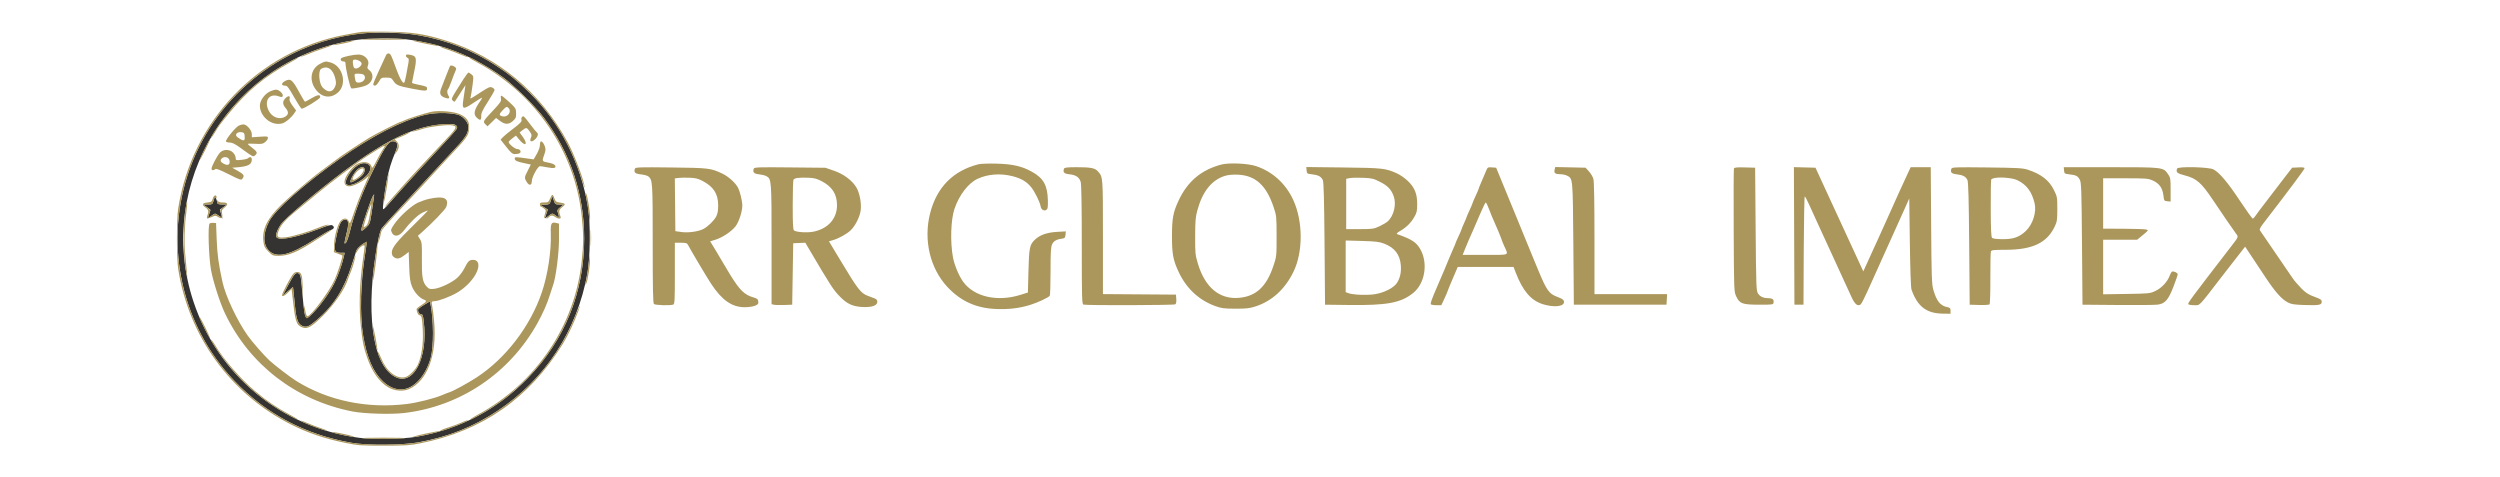 <svg xmlns="http://www.w3.org/2000/svg" width="2482" height="474" viewBox="0 0 2482 474" version="1.1"><path d="M 356 33.525 C 276.965 43.506, 210.571 98.456, 186.136 174.111 C 163.118 245.379, 180.961 323.798, 232.500 377.884 C 264.049 410.992, 303.114 431.626, 349.500 439.683 C 364.642 442.314, 399.438 442.043, 415.234 439.172 C 445.166 433.732, 469.980 423.823, 494.500 407.520 C 541.565 376.226, 572.842 328.232, 583.141 271.500 C 586.033 255.568, 586.359 221.975, 583.776 206 C 576.676 162.088, 556.422 122.293, 525.897 92.276 C 513.593 80.176, 505.872 73.876, 493 65.431 C 469.387 49.939, 443.808 39.900, 415.234 34.912 C 399.616 32.186, 371.767 31.533, 356 33.525 M 354.621 39.551 C 231.212 56.357, 152.890 181.631, 192.100 299.500 C 216.401 372.551, 279.480 424.431, 356.385 434.619 C 370.461 436.484, 400.095 435.966, 413.500 433.621 C 456.654 426.073, 494.074 406.350, 524.035 375.362 C 560.915 337.217, 580.049 289.794, 579.980 236.699 C 579.924 192.396, 566.468 152.158, 539.850 116.687 C 531.720 105.853, 509.519 83.959, 499.307 76.704 C 468.838 55.059, 438.993 43.379, 403.026 39.026 C 391.553 37.637, 366.697 37.907, 354.621 39.551 M 422 113.935 C 398.440 119.967, 368.521 135.394, 337.351 157.581 C 301.639 183.002, 273.513 207.931, 267.218 219.742 C 260.877 231.640, 260.849 242.695, 267.146 248.992 C 274.892 256.738, 288.256 253.320, 313.226 237.207 C 319.977 232.851, 326.850 228.847, 328.500 228.310 C 331.785 227.241, 332.390 225.280, 329.918 223.720 C 328.752 222.985, 325.474 223.828, 317.466 226.921 C 296.419 235.050, 279.314 238.751, 275.105 236.086 C 273.016 234.763, 274.444 229.412, 278.527 223.263 C 282.616 217.103, 314.960 189.749, 341.500 170.004 C 383.832 138.511, 412.522 125, 440.500 123.380 C 448.470 122.918, 450.897 123.102, 452.454 124.286 C 453.976 125.443, 454.197 126.234, 453.454 127.864 C 452.929 129.014, 443.725 139.277, 433 150.669 C 416.421 168.279, 397.442 189.172, 384.188 204.404 C 382.367 206.497, 380.637 207.970, 380.344 207.677 C 379.609 206.942, 381.738 190.574, 384.139 178.500 C 386.260 167.841, 388.240 161.331, 392.456 151.168 C 395.352 144.188, 395.103 141.315, 391.526 140.417 C 386.460 139.146, 383.297 143.368, 371.241 167.500 C 360.061 189.879, 351.917 211.085, 347.450 229.449 C 346.119 234.922, 344.348 240.080, 343.515 240.914 C 341.470 242.959, 341.548 241.730, 344.116 231.492 C 346.445 222.206, 346.103 218, 343.020 218 C 338.570 218, 336.430 222.384, 333.362 237.786 C 331.218 248.552, 332.088 251, 338.058 251 L 342.159 251 341.464 254.250 C 339.871 261.702, 335.517 273.987, 331.983 281 C 327.059 290.773, 317.513 304.088, 310.477 311 C 302.386 318.949, 302.684 319.733, 299.292 281.599 C 298.686 274.788, 298.089 272.441, 296.750 271.604 C 293.901 269.823, 292.006 271.862, 286.084 283.083 L 280.587 293.500 285.726 289.213 L 290.866 284.926 291.374 289.213 C 291.653 291.571, 292.349 298.329, 292.920 304.231 C 294.135 316.793, 295.747 321.301, 299.768 323.380 C 303.907 325.521, 306.509 324.521, 314.500 317.721 C 331.429 303.316, 341.743 286.964, 349.479 262.267 C 351.506 255.795, 353.561 249.502, 354.046 248.283 C 355.124 245.571, 363.315 239.445, 363.823 240.970 C 364.023 241.568, 363.489 246.207, 362.638 251.279 C 358.081 278.434, 357.121 312.866, 360.374 332.500 C 364.011 354.454, 370.280 369.147, 379.939 378.360 C 391.999 389.864, 405.120 389.446, 416.123 377.209 C 421.145 371.623, 425.257 363.782, 427.599 355.329 C 430.664 344.266, 430.567 317.832, 427.404 301.830 L 426.876 299.159 420.938 302.696 C 417.672 304.642, 415 306.819, 415 307.535 C 415 310.147, 416.256 312, 418.027 312 C 419.518 312, 419.989 313.203, 420.670 318.750 C 425.144 355.150, 410.656 383.517, 392.358 374.183 C 369.274 362.406, 362.266 307.776, 375.144 240 C 376.241 234.225, 377.864 228.375, 378.750 227 C 379.636 225.625, 389.168 215.050, 399.933 203.500 C 410.697 191.950, 424.677 176.875, 430.998 170 C 437.320 163.125, 447.029 152.684, 452.574 146.797 C 462.579 136.175, 465 132.081, 465 125.782 C 465 122.177, 461.089 116.978, 456.656 114.690 C 450.917 111.728, 432.211 111.321, 422 113.935 M 355.439 163.874 C 348.042 168.385, 340.669 180.854, 344.068 183.106 C 349.195 186.502, 366.061 175.944, 367.571 168.393 C 368.758 162.458, 361.931 159.915, 355.439 163.874 M 355.411 167.772 C 351.377 171.109, 346.158 181, 348.431 181 C 350.056 181, 356.791 176.936, 359.263 174.464 C 362.807 170.921, 363.091 165.989, 359.750 166.022 C 358.512 166.034, 356.560 166.822, 355.411 167.772 M 369.660 195.750 C 368.894 197.262, 366.563 203.450, 364.478 209.500 C 357.057 231.042, 357.019 231.759, 363.616 225.713 C 366.938 222.669, 367.312 221.726, 368.666 212.963 C 371.159 196.835, 371.676 193, 371.358 193 C 371.189 193, 370.425 194.238, 369.660 195.750 M 212.169 198.831 C 210.934 202.953, 210.867 203, 206.228 203 L 201.536 203 205.268 205.536 C 207.321 206.931, 209 208.224, 209 208.410 C 209 208.596, 208.327 210.657, 207.503 212.990 L 206.007 217.232 209.437 214.616 C 211.323 213.177, 213.192 212, 213.589 212 C 213.986 212, 215.797 213.133, 217.613 214.519 L 220.916 217.037 219.578 212.593 L 218.240 208.148 221.858 205.574 L 225.476 203 220.738 203 C 217.638 203, 215.984 202.568, 215.955 201.750 C 215.930 201.063, 215.349 199.186, 214.664 197.581 L 213.418 194.661 212.169 198.831 M 546.997 198.701 C 545.754 202.768, 545.566 202.912, 541.106 203.201 L 536.500 203.500 540.190 205.794 L 543.880 208.089 542.440 212.170 C 541.648 214.415, 541 216.443, 541 216.677 C 541 216.910, 542.505 215.954, 544.344 214.551 C 548.370 211.480, 548.511 211.470, 551.745 214.014 C 554.960 216.543, 555.541 215.992, 554.081 211.803 C 552.996 208.689, 553.115 208.352, 556.216 205.779 L 559.500 203.054 555.333 203.027 C 551.332 203.001, 551.109 202.831, 549.724 198.750 L 548.281 194.500 546.997 198.701" stroke="none" fill="#343332" fill-rule="evenodd"/><path d="M 359 31.635 C 357.075 31.872, 349.556 33.194, 342.290 34.573 C 256.362 50.888, 190.128 120.107, 176.820 207.500 C 175.244 217.846, 175.244 256.154, 176.820 266.500 C 187.065 333.776, 228.832 391.305, 289.544 421.762 C 305.933 429.984, 322.620 435.606, 342.790 439.703 C 355.578 442.300, 358.148 442.488, 381 442.488 C 402.540 442.487, 406.889 442.210, 417 440.193 C 478.895 427.843, 525.246 395.571, 558.747 341.500 C 563.659 333.572, 570.451 319.204, 574.069 309.086 C 577.613 299.177, 575.465 302.895, 570.201 315.781 C 546.965 372.669, 496.196 417.637, 436.234 434.443 C 417.063 439.815, 405.322 441.300, 381.500 441.363 C 357.411 441.426, 348.659 440.378, 328.418 435.005 C 235.718 410.397, 172.109 323.803, 176.431 228.096 C 179.380 162.790, 213.110 102.890, 267.359 66.620 C 335.444 21.098, 424.684 20.627, 493 65.428 C 533.647 92.084, 562.586 130.741, 577.580 178.408 C 579.499 184.509, 580.795 187.700, 580.460 185.500 C 579.205 177.269, 570.054 153.206, 563.723 141.489 C 536.751 91.579, 494.422 56.335, 441.825 39.994 C 421.404 33.650, 408.775 31.773, 384.500 31.475 C 372.400 31.327, 360.925 31.399, 359 31.635 M 359.500 38.907 C 356.750 39.233, 366.425 39.500, 381 39.500 C 395.575 39.500, 405.025 39.207, 402 38.849 C 395.273 38.053, 366.373 38.092, 359.500 38.907 M 340 42.085 C 335.325 43.139, 331.050 44.225, 330.500 44.499 C 328.582 45.455, 338.557 43.879, 346 42.050 C 355.948 39.607, 350.864 39.636, 340 42.085 M 410.157 40.491 C 410.891 41.224, 435.187 46.146, 435.674 45.660 C 436.183 45.150, 433.686 44.507, 421.310 41.961 C 411.457 39.934, 409.318 39.652, 410.157 40.491 M 316.832 48.451 C 311.515 50.289, 304.765 52.960, 301.832 54.386 C 295.609 57.411, 299.174 56.750, 306.500 53.520 C 309.250 52.307, 315.325 50.059, 320 48.523 C 324.675 46.987, 328.688 45.566, 328.917 45.365 C 330.163 44.273, 325.392 45.492, 316.832 48.451 M 438 46.934 C 438.825 47.414, 441.975 48.587, 445 49.541 C 448.025 50.495, 453.578 52.597, 457.341 54.213 C 461.103 55.830, 464.379 56.954, 464.621 56.712 C 465.163 56.170, 457.121 52.667, 446.596 48.859 C 438.853 46.058, 435.020 45.200, 438 46.934 M 383.070 55.250 C 382.585 56.487, 379.448 63.283, 376.098 70.350 C 372.747 77.418, 370.256 83.606, 370.562 84.100 C 371.770 86.055, 374.049 84.809, 376.220 81.008 C 378.407 77.178, 378.704 77.017, 383.500 77.046 C 388.015 77.074, 388.694 77.385, 390.500 80.252 C 393.142 84.447, 395.445 85.428, 408.500 87.917 C 422.301 90.550, 424 90.566, 424 88.067 C 424 85.976, 423.404 85.713, 414.750 83.998 C 411.587 83.371, 409.007 82.553, 409.016 82.179 C 409.024 81.806, 409.924 77.269, 411.016 72.098 C 414.159 57.207, 413.728 55.479, 406.589 54.321 C 403.786 53.866, 403 54.072, 403 55.262 C 403 56.100, 403.714 57.060, 404.588 57.395 C 405.847 57.879, 406.039 58.882, 405.516 62.252 C 404.453 69.114, 401.925 81.408, 401.489 81.845 C 399.695 83.639, 396.470 77.380, 390.490 60.500 C 389.516 57.750, 388.277 54.938, 387.737 54.250 C 386.211 52.307, 384.040 52.773, 383.070 55.250 M 346.214 55.434 C 342.757 56.115, 339.443 57.157, 338.851 57.749 C 337.414 59.186, 338.646 61, 341.059 61 C 342.234 61, 343 61.684, 343 62.734 C 343 67.779, 347.529 87.266, 348.816 87.760 C 349.602 88.061, 353.555 87.528, 357.601 86.574 C 363.451 85.195, 365.494 84.202, 367.578 81.725 C 370.827 77.863, 370.426 72.523, 366.670 69.648 C 364.543 68.020, 364.380 67.453, 365.324 64.953 C 366.666 61.397, 364.821 57.476, 360.835 55.415 C 357.618 53.751, 354.740 53.755, 346.214 55.434 M 286.176 61.988 C 261.517 75.078, 238.557 95.084, 221.064 118.721 C 213.458 129, 207.939 137.774, 209.806 136.620 C 210.359 136.278, 212.052 133.862, 213.568 131.250 C 216.854 125.590, 218.316 123.608, 227.601 112.214 C 245.366 90.414, 263.363 75.465, 287.658 62.329 C 292.246 59.848, 296 57.634, 296 57.409 C 296 56.771, 296.030 56.757, 286.176 61.988 M 466 57.409 C 466 57.634, 469.754 59.848, 474.342 62.329 C 532.074 93.544, 570.744 150.587, 577.499 214.500 C 579.355 232.062, 579.362 241.887, 577.530 259.146 C 570.694 323.557, 532.254 380.358, 474.293 411.698 C 469.678 414.193, 466.137 416.470, 466.425 416.758 C 467.223 417.557, 487.313 405.753, 497.998 398.207 C 509.292 390.231, 531.242 368.783, 539.850 357.313 C 566.603 321.663, 580.038 281.285, 579.980 236.699 C 579.924 192.396, 566.468 152.158, 539.850 116.687 C 531.290 105.280, 509.301 83.767, 498.263 76 C 489.158 69.593, 468.289 57, 466.776 57 C 466.349 57, 466 57.184, 466 57.409 M 350.511 59.983 C 350.176 60.524, 350.200 62.549, 350.563 64.483 C 351.084 67.259, 351.693 68, 353.456 68 C 355.754 68, 359 65.206, 359 63.228 C 359 60.481, 351.884 57.761, 350.511 59.983 M 317.962 63.250 C 307.211 68.671, 306.366 82.698, 316.233 91.920 C 321.916 97.231, 329.416 97.208, 335.507 91.859 C 344.922 83.593, 340.449 65.441, 328.157 62.027 C 323.227 60.658, 323.064 60.677, 317.962 63.250 M 446.660 65.750 C 446.409 66.162, 444.562 70.775, 442.557 76 C 440.551 81.225, 438.444 86.695, 437.873 88.155 C 436.097 92.702, 437.102 95.275, 441.272 96.857 C 445.561 98.484, 446.983 97.803, 445.212 94.968 C 443.782 92.677, 443.640 89.782, 444.895 88.450 C 445.387 87.928, 446.916 84.350, 448.292 80.500 C 449.669 76.650, 451.386 72.213, 452.108 70.640 C 453.275 68.098, 453.210 67.627, 451.519 66.390 C 449.426 64.860, 447.369 64.589, 446.660 65.750 M 318.451 68.692 C 315.809 71.334, 316.913 83.210, 320.120 86.639 C 325.226 92.098, 329.806 92.036, 332.447 86.470 C 333.747 83.730, 333.841 82.253, 332.963 78.333 C 331.402 71.370, 327.761 67, 323.521 67 C 321.663 67, 319.381 67.761, 318.451 68.692 M 460.335 78.250 C 458.086 81.688, 454.357 87.600, 452.048 91.390 C 448.139 97.806, 447.966 98.390, 449.523 99.890 C 451.063 101.372, 451.287 101.353, 452.348 99.655 C 452.981 98.640, 455.434 94.828, 457.797 91.185 L 462.094 84.560 461.454 89.030 C 461.102 91.489, 460.414 96.192, 459.925 99.482 C 458.564 108.643, 459.780 109.024, 469.500 102.482 C 473.900 99.521, 477.868 97.076, 478.318 97.049 C 478.768 97.022, 478.258 98.237, 477.185 99.750 C 470.633 108.985, 469.639 113.373, 473.314 116.826 C 476.682 119.990, 477.912 119.555, 477.772 115.250 C 477.673 112.220, 478.931 109.495, 484.324 101.065 C 487.996 95.326, 491 90.029, 491 89.294 C 491 88.559, 489.926 87.468, 488.614 86.870 C 486.522 85.917, 485.198 86.451, 477.864 91.206 C 465.786 99.036, 466.586 98.679, 467.333 95.906 C 467.690 94.583, 468.504 89.487, 469.143 84.583 C 470.280 75.851, 470.257 75.627, 468.042 73.833 C 466.797 72.825, 465.474 72, 465.101 72 C 464.729 72, 462.584 74.813, 460.335 78.250 M 352 74.320 C 352 75.107, 352.281 77.156, 352.625 78.875 C 353.151 81.505, 353.705 82, 356.125 82 C 360.091 82, 363.213 78.756, 362.117 75.774 C 361.439 73.928, 360.408 73.443, 356.641 73.195 C 353.141 72.965, 352 73.242, 352 74.320 M 282.750 80.572 C 281.238 81.393, 280 82.725, 280 83.532 C 280 84.461, 281.010 85.009, 282.750 85.025 C 285.204 85.048, 286.199 86.283, 292 96.515 C 295.575 102.821, 298.950 107.975, 299.500 107.969 C 301.817 107.945, 317.509 98.309, 317.815 96.722 C 318.420 93.582, 315.360 93.844, 309.389 97.444 C 306.150 99.397, 303.199 100.996, 302.831 100.997 C 302.463 100.999, 300.039 97.063, 297.445 92.250 C 290.220 78.849, 288.478 77.465, 282.750 80.572 M 267.400 91.127 C 262.362 93.707, 258 100.092, 258 104.884 C 258 114.199, 266.802 123, 276.118 123 C 279.922 123, 281.687 122.358, 285.161 119.708 C 287.535 117.897, 290.490 114.913, 291.727 113.077 L 293.978 109.737 290.416 104.886 C 288.011 101.609, 287.054 99.406, 287.468 98.101 C 288.439 95.043, 286.253 94.656, 283.508 97.401 C 280.333 100.576, 280.331 103.416, 283.500 107.182 C 286.705 110.991, 286.666 113.518, 283.370 115.677 C 277.732 119.371, 269.908 116.541, 266.623 109.619 C 262.039 99.957, 267.278 92.391, 276.384 95.521 C 279.575 96.618, 280.219 96.593, 280.694 95.355 C 281.510 93.228, 277.095 88.998, 274.076 89.014 C 272.659 89.022, 269.655 89.973, 267.400 91.127 M 497.324 97.869 C 497.831 100.405, 496.945 101.755, 489.699 109.492 C 479.358 120.531, 479.260 120.705, 481.881 123.326 L 483.986 125.430 488.243 121.271 L 492.500 117.112 496.428 120.056 C 501.445 123.816, 505.048 123.823, 509.234 120.081 C 512.105 117.516, 512.488 116.582, 512.399 112.364 C 512.302 107.770, 512.010 107.297, 505.535 101.282 C 501.815 97.827, 498.317 95, 497.761 95 C 497.181 95, 496.995 96.224, 497.324 97.869 M 499.196 109.298 C 495.207 113.413, 495.181 114.661, 499.067 115.515 C 504.236 116.650, 508.323 110.723, 504.800 107.200 C 503.095 105.495, 502.761 105.620, 499.196 109.298 M 428.317 110.978 C 421.931 112.344, 404.511 117.853, 401.328 119.513 C 399.773 120.324, 398.141 120.990, 397.702 120.994 C 396.487 121.003, 371.572 133.611, 366.746 136.658 C 364.411 138.133, 360.925 140.324, 359 141.528 C 355.515 143.708, 342.751 152.153, 338.653 154.991 C 336.622 156.397, 327.934 162.828, 318.104 170.202 C 307.660 178.037, 287.784 194.990, 279.187 203.395 C 265.202 217.069, 259.990 227.763, 261.485 239.723 C 262.107 244.702, 262.769 246.032, 266.469 249.733 C 270.542 253.805, 271.010 254, 276.722 254 C 286.515 254, 295.674 250.114, 313.693 238.314 C 318.199 235.363, 323.824 231.805, 326.193 230.407 C 328.799 228.869, 329.513 228.142, 328 228.565 C 326.625 228.950, 319.977 232.834, 313.226 237.196 C 288.283 253.314, 274.895 256.741, 267.146 248.992 C 260.849 242.695, 260.877 231.640, 267.218 219.742 C 277.594 200.274, 343.072 149.428, 384.350 128.784 C 409.802 116.056, 426.166 111.415, 442.637 112.256 C 454.427 112.857, 459.136 114.667, 462.750 119.985 C 467.637 127.175, 465.318 133.272, 452.554 146.797 C 446.999 152.684, 434.814 165.805, 425.477 175.957 C 416.140 186.108, 401.652 201.756, 393.282 210.731 C 377.630 227.514, 376.904 228.653, 375.587 238.500 L 375.052 242.500 376.449 238.500 C 377.218 236.300, 377.897 233.600, 377.959 232.500 C 378.020 231.400, 378.617 229.547, 379.285 228.381 C 380.333 226.554, 390.666 214.952, 400.500 204.563 C 411.733 192.694, 420.703 183.038, 428.486 174.434 C 433.429 168.970, 440.659 161.125, 444.555 157 C 463.895 136.519, 465.210 134.701, 465.724 127.737 C 466.249 120.638, 463.725 116.679, 456.592 113.414 C 450.561 110.652, 435.790 109.380, 428.317 110.978 M 518.238 116.162 C 517.643 116.757, 517.396 117.870, 517.690 118.635 C 518.418 120.531, 516.780 122.299, 508.548 128.505 C 504.672 131.426, 500.481 134.907, 499.235 136.239 L 496.969 138.662 502.642 145.831 C 507.501 151.972, 508.758 152.998, 511.407 152.985 C 513.108 152.976, 515.128 152.572, 515.896 152.086 C 517.975 150.769, 516.424 148, 513.608 148 C 511.273 148, 505 142.880, 505 140.974 C 505 140.494, 506.620 138.866, 508.599 137.357 L 512.198 134.612 515.682 138.806 C 521.706 146.057, 524.499 143.432, 518.934 135.750 L 515.868 131.517 518.684 129.264 C 522.416 126.277, 523.078 126.394, 525.898 130.535 C 527.979 133.591, 528.138 134.403, 527.097 136.687 C 525.274 140.687, 527.735 141.628, 531.240 138.270 C 534.031 135.596, 534.815 132.622, 533.022 131.514 C 532.484 131.181, 529.522 127.558, 526.439 123.462 C 520.059 114.985, 519.718 114.682, 518.238 116.162 M 237.100 124.728 C 233.658 126.416, 223.761 138.645, 224.346 140.488 C 224.518 141.032, 226.198 141.493, 228.079 141.513 C 230.563 141.539, 233.375 142.911, 238.347 146.524 C 251.527 156.102, 251.281 155.975, 253.250 154.236 C 255.907 151.889, 255.410 150.542, 250.531 146.867 C 248.073 145.015, 246.048 143.230, 246.031 142.900 C 246.014 142.570, 249.262 142.505, 253.250 142.756 C 259.593 143.155, 260.844 142.939, 263.250 141.033 C 264.762 139.835, 266 138.030, 266 137.022 C 266 135.352, 265.290 135.238, 258 135.737 L 250 136.286 250 133.159 C 250 129.730, 245.930 124.548, 242.500 123.609 C 241.400 123.307, 238.970 123.811, 237.100 124.728 M 431.963 124.059 C 426 124.938, 414.060 128.117, 410 129.907 C 407.745 130.902, 407.843 130.947, 411 130.371 C 412.925 130.019, 416.975 128.895, 420 127.872 C 426.462 125.686, 444.086 123.608, 448.750 124.482 C 454.748 125.605, 454.206 126.519, 436.600 145.004 C 422.859 159.430, 405.464 178.222, 400.362 184.151 C 397.688 187.259, 392.398 193.232, 388.607 197.424 C 384.815 201.617, 381.933 205.267, 382.203 205.536 C 382.472 205.805, 388.949 198.961, 396.596 190.327 C 404.243 181.693, 419.873 164.700, 431.329 152.565 C 442.785 140.429, 452.667 129.438, 453.289 128.140 C 454.235 126.168, 454.109 125.553, 452.519 124.390 C 450.419 122.854, 441.157 122.705, 431.963 124.059 M 235.042 132.449 C 233.510 134.296, 234.414 135.659, 238.931 138.311 C 242.464 140.386, 243.407 139.422, 242.825 134.334 C 242.556 131.986, 241.972 131.448, 239.415 131.199 C 237.537 131.016, 235.826 131.505, 235.042 132.449 M 395.077 136.041 C 372.065 147.106, 341.438 168.552, 303.252 200.338 C 288.478 212.636, 280.944 219.621, 278.527 223.263 C 274.444 229.412, 273.016 234.763, 275.105 236.086 C 277.744 237.757, 285.674 236.994, 296.077 234.068 C 310.824 229.920, 333.908 220.964, 323.500 223.429 C 321.850 223.820, 318.025 225.200, 315 226.496 C 307.256 229.814, 290.470 234.750, 284.308 235.522 C 277.028 236.433, 274.823 235.584, 275.640 232.182 C 277.448 224.652, 282.141 218.956, 295.273 208.355 C 299.248 205.147, 307.675 198.214, 314 192.950 C 328.420 180.948, 355.025 160.990, 365.310 154.459 C 383.658 142.809, 383.882 142.723, 379.669 149.018 C 378.387 150.933, 375.575 156.010, 373.419 160.299 C 370.931 165.250, 369.371 167.441, 369.147 166.299 C 368.481 162.908, 365.834 161, 361.795 161 C 357.197 161, 353.495 162.754, 349.852 166.661 C 340.689 176.485, 339.371 185, 347.013 185 C 350.291 185, 358.623 181.029, 362.905 177.427 L 366.156 174.691 364.655 178.095 C 363.830 179.968, 361.501 185.242, 359.480 189.815 C 357.459 194.389, 353.911 203.696, 351.596 210.498 C 347.574 222.315, 347.338 222.734, 346.281 219.932 C 344.907 216.293, 341.289 215.985, 338.263 219.250 C 335.217 222.536, 331.787 234.952, 331.633 243.255 L 331.500 250.380 335.500 251.867 C 337.700 252.685, 339.662 253.474, 339.861 253.621 C 340.623 254.185, 335.003 271.814, 332.070 278.060 C 326.355 290.229, 308.829 313.706, 305.295 313.925 C 304.633 313.966, 303.801 312.313, 303.447 310.250 C 302.125 302.542, 301.056 300.296, 301.663 306.500 C 302.251 312.500, 303.412 316, 304.816 316 C 306.333 316, 316.996 304.254, 322.520 296.500 C 331.551 283.823, 338.414 268.516, 341.464 254.250 L 342.159 251 338.058 251 C 332.088 251, 331.218 248.552, 333.362 237.786 C 336.430 222.384, 338.570 218, 343.020 218 C 346.103 218, 346.445 222.206, 344.116 231.492 C 341.548 241.730, 341.470 242.959, 343.515 240.914 C 344.348 240.080, 346.119 234.922, 347.450 229.449 C 351.917 211.085, 360.061 189.879, 371.241 167.500 C 383.297 143.368, 386.460 139.146, 391.526 140.417 C 394.688 141.211, 395.404 144.097, 393.544 148.549 C 391.470 153.513, 391.609 154.110, 394 150.500 C 396.549 146.651, 396.533 143.196, 393.953 140.450 L 391.906 138.271 397.703 135.961 C 400.891 134.691, 404.388 133.055, 405.473 132.326 C 409.457 129.647, 405.234 131.157, 395.077 136.041 M 203 148 C 200.182 153.615, 198.080 158.413, 198.328 158.662 C 198.577 158.910, 201.057 154.490, 203.839 148.839 C 206.621 143.187, 208.723 138.390, 208.510 138.177 C 208.298 137.964, 205.818 142.385, 203 148 M 536.658 140.675 C 536.296 141.037, 535.996 142.721, 535.991 144.417 C 535.985 146.113, 534.595 149.918, 532.900 152.873 L 529.818 158.247 525.159 157.577 C 511.870 155.668, 511 155.653, 511 157.326 C 511 159.466, 513.264 160.559, 520.750 162.031 C 524.188 162.707, 526.994 163.314, 526.987 163.380 C 526.980 163.446, 525.630 166.151, 523.987 169.391 C 520.455 176.356, 520.437 176.564, 522.976 180.729 C 525.390 184.688, 528 184.190, 528 179.770 C 528 175.887, 533.944 165, 536.064 165 C 536.945 165, 540.193 165.507, 543.280 166.127 C 549.961 167.469, 552.570 166.849, 551.134 164.260 C 550.510 163.136, 548.052 162.120, 544.329 161.447 C 537.907 160.287, 537.875 160.217, 540.472 153.128 C 541.738 149.674, 541.846 148.063, 540.986 145.458 C 539.817 141.916, 537.727 139.606, 536.658 140.675 M 218.530 151.379 C 215.867 154.042, 210 165.111, 210 167.471 C 210 169.246, 212.106 169.494, 213.694 167.906 C 214.485 167.115, 218.184 168.522, 227.086 173.003 C 238.576 178.786, 239.471 179.076, 240.693 177.406 C 242.916 174.365, 242.199 173.130, 236.250 169.759 L 230.500 166.500 234 166.246 C 246.123 165.368, 250 163.491, 250 158.500 C 250 155.914, 248.197 155.203, 246.342 157.058 C 245.761 157.639, 242.746 158.377, 239.642 158.697 C 234.139 159.266, 234 159.219, 234 156.786 C 234 155.414, 232.896 153.101, 231.548 151.646 C 228.232 148.068, 221.969 147.940, 218.530 151.379 M 220.200 157.200 C 218.226 159.174, 218.821 160.856, 222.090 162.547 C 225.860 164.496, 228 163.838, 228 160.731 C 228 157.837, 226.253 156, 223.500 156 C 222.345 156, 220.860 156.540, 220.200 157.200 M 355.439 163.874 C 348.042 168.385, 340.669 180.854, 344.068 183.106 C 349.195 186.502, 366.061 175.944, 367.571 168.393 C 368.758 162.458, 361.931 159.915, 355.439 163.874 M 971.568 163.057 C 946.288 169.407, 929.962 185.927, 923.399 211.798 C 916.670 238.327, 923.351 266.552, 940.741 285.055 C 953.961 299.122, 969.242 305.999, 989.008 306.777 C 1001.549 307.270, 1011.637 306.070, 1022.500 302.794 C 1029.950 300.546, 1041.015 295.383, 1042.235 293.583 C 1042.639 292.988, 1042.976 281.993, 1042.985 269.151 C 1042.997 249.895, 1043.279 245.214, 1044.591 242.448 C 1046.164 239.134, 1049.137 237.523, 1055 236.806 C 1057.037 236.557, 1057.560 235.871, 1057.824 233.107 L 1058.148 229.714 1049.278 230.220 C 1039.485 230.778, 1032.509 233.221, 1027.627 237.804 C 1022.240 242.859, 1021.657 245.623, 1021.054 268.959 L 1020.500 290.418 1013.051 292.749 C 990.108 299.928, 967.119 294.695, 956.303 279.831 C 952.034 273.964, 947.545 263.257, 946.102 255.500 C 943.251 240.175, 943.951 218.104, 947.633 207.261 C 952.234 193.708, 961.375 181.803, 970.429 177.572 C 980.647 172.798, 993.188 171.851, 1005.274 174.942 C 1013.979 177.169, 1019.367 180.384, 1023.954 186.092 C 1027.391 190.369, 1032.569 200.963, 1033.148 204.901 C 1033.621 208.122, 1036.429 209.857, 1038.750 208.363 C 1040.205 207.426, 1040.472 205.872, 1040.334 199.128 C 1040.026 184.112, 1036.047 176.922, 1024.500 170.518 C 1014.541 164.994, 1005.450 162.900, 989.500 162.458 C 981.800 162.244, 973.730 162.513, 971.568 163.057 M 1212.500 163.379 C 1192.497 168.684, 1178.844 180.235, 1170.004 199.333 C 1164.629 210.947, 1163.538 216.878, 1163.538 234.500 C 1163.538 252.122, 1164.629 258.053, 1170.004 269.667 C 1177.631 286.144, 1190.100 297.863, 1206.322 303.799 C 1212.666 306.120, 1215.010 306.430, 1226.500 306.463 C 1237.586 306.494, 1240.579 306.147, 1246.828 304.100 C 1262.938 298.822, 1275.878 286.928, 1284.200 269.748 C 1293.756 250.021, 1293.686 219.942, 1284.035 198.719 C 1276.617 182.405, 1263.440 170.387, 1246.950 164.897 C 1238.843 162.198, 1220.074 161.371, 1212.500 163.379 M 355.411 167.772 C 351.377 171.109, 346.158 181, 348.431 181 C 350.056 181, 356.791 176.936, 359.263 174.464 C 362.807 170.921, 363.091 165.989, 359.750 166.022 C 358.512 166.034, 356.560 166.822, 355.411 167.772 M 630.414 167.363 C 628.976 171.111, 630.368 172.483, 636.249 173.117 C 639.397 173.456, 642.724 174.356, 643.642 175.117 C 647.902 178.650, 648 180.149, 648 241.768 C 648 286.193, 648.294 300.894, 649.200 301.800 C 650.453 303.053, 665.489 303.517, 668.418 302.393 C 669.813 301.858, 670 298.185, 670 271.393 L 670 241 675.965 241 C 681.137 241, 682.085 241.299, 683.101 243.250 C 685.836 248.503, 701.622 275.063, 705.836 281.500 C 716.610 297.960, 726.627 304.998, 739.282 304.999 C 743.012 305, 747.656 304.335, 749.601 303.522 C 752.588 302.274, 753.088 301.621, 752.819 299.311 C 752.554 297.043, 751.766 296.365, 748.195 295.336 C 739.077 292.708, 734.561 288.326, 724.918 272.748 C 721.938 267.934, 718.923 262.892, 718.218 261.544 C 717.512 260.196, 714.267 254.706, 711.006 249.344 L 705.076 239.596 710.384 237.954 C 717.198 235.846, 726.095 229.931, 730.147 224.815 C 733.543 220.527, 737.024 209.910, 736.964 204.022 C 736.918 199.433, 734.705 190.264, 732.716 186.417 C 730.182 181.517, 723.259 175.268, 717.165 172.380 C 705.594 166.896, 704.066 166.713, 666.249 166.263 C 635.374 165.895, 630.925 166.032, 630.414 167.363 M 748.414 167.363 C 747.031 170.968, 748.395 172.486, 753.510 173.038 C 756.255 173.334, 759.551 174.158, 760.835 174.868 C 765.948 177.700, 766 178.374, 766 242.449 L 766 301.962 768.253 302.527 C 769.493 302.839, 774.105 302.960, 778.503 302.797 L 786.500 302.500 787 272 L 787.500 241.500 793.500 241.237 L 799.500 240.973 802.309 245.737 C 825.206 284.563, 827.224 287.670, 834.090 294.678 C 840.956 301.686, 846.608 304.289, 856.050 304.792 C 865.471 305.293, 871 303.400, 871 299.672 C 871 297.889, 870.203 296.945, 868 296.121 C 866.350 295.505, 863.562 294.459, 861.804 293.798 C 854.517 291.056, 851.884 287.649, 833.784 257.539 L 822.987 239.577 827.208 238.331 C 833.052 236.605, 840.884 232.204, 844.699 228.502 C 849.205 224.129, 853.726 215.037, 854.508 208.779 C 855.380 201.807, 853.479 191.673, 850.274 186.204 C 846.174 179.208, 837.659 172.832, 827.928 169.473 L 819.500 166.563 784.249 166.203 C 753.410 165.888, 748.924 166.034, 748.414 167.363 M 1056.384 167.442 C 1055.023 170.988, 1056.422 172.490, 1061.569 173.010 C 1068.157 173.675, 1071.640 176.042, 1072.945 180.741 C 1073.615 183.155, 1073.991 205.483, 1073.994 243.143 C 1073.999 295.692, 1074.164 301.849, 1075.582 302.393 C 1078.018 303.328, 1165.323 303.081, 1166.815 302.136 C 1167.665 301.597, 1168.018 299.745, 1167.815 296.901 L 1167.500 292.500 1131.250 292.238 L 1095 291.975 1095 235.455 C 1095 175.170, 1095.053 175.879, 1090.098 170.193 C 1087.173 166.837, 1083.004 166, 1069.225 166 C 1059.446 166, 1056.824 166.294, 1056.384 167.442 M 1297.180 169.165 C 1297.488 172.373, 1297.690 172.520, 1302.500 173.038 C 1308.699 173.705, 1311.743 175.332, 1313.298 178.811 C 1314.172 180.767, 1314.636 197.998, 1315 242 L 1315.500 302.500 1339 302.798 C 1377.094 303.280, 1390.732 300.738, 1403.016 290.867 C 1414.550 281.598, 1417.931 261.831, 1410.362 247.923 C 1406.408 240.659, 1401.881 237.649, 1387.043 232.418 C 1386.078 232.077, 1387.092 231.029, 1390.043 229.312 C 1396.288 225.680, 1400.714 221.327, 1404.087 215.500 C 1406.602 211.155, 1406.982 209.477, 1406.991 202.685 C 1407.003 192.364, 1404.483 186.141, 1397.635 179.585 C 1394.811 176.881, 1390.025 173.553, 1387 172.188 C 1375.560 167.027, 1372.950 166.738, 1333.680 166.269 L 1296.861 165.829 1297.180 169.165 M 1475.378 169.691 C 1474.514 171.786, 1472.501 176.500, 1470.904 180.168 C 1469.307 183.835, 1468 187.116, 1468 187.459 C 1468 187.803, 1466.650 190.971, 1465 194.500 C 1463.350 198.029, 1462 201.200, 1462 201.547 C 1462 201.893, 1460.650 205.093, 1459 208.658 C 1457.350 212.223, 1456 215.362, 1456 215.634 C 1456 215.906, 1454.875 218.588, 1453.500 221.594 C 1452.125 224.600, 1451 227.340, 1451 227.683 C 1451 228.026, 1449.650 231.164, 1448 234.656 C 1446.350 238.148, 1445 241.258, 1445 241.567 C 1445 241.876, 1443.822 244.687, 1442.383 247.814 C 1440.943 250.941, 1439.177 255.075, 1438.458 257 C 1437.739 258.925, 1435.506 264.325, 1433.495 269 C 1431.485 273.675, 1428.484 280.650, 1426.827 284.500 C 1421.334 297.264, 1419.954 301.117, 1420.539 302.063 C 1420.858 302.578, 1423.333 303, 1426.040 303 L 1430.961 303 1433.981 296.542 C 1435.641 292.990, 1437 289.832, 1437 289.526 C 1437 289.219, 1439.308 283.575, 1442.129 276.984 L 1447.259 265 1474.945 265 L 1502.632 265 1504.853 270.750 C 1511.870 288.917, 1520.027 298.384, 1531.797 302.019 C 1541.846 305.123, 1551.372 304.555, 1552.570 300.781 C 1553.377 298.236, 1551.779 296.790, 1545.694 294.556 C 1537.995 291.730, 1535.409 288.099, 1527.490 269 C 1526.008 265.425, 1523.766 260.025, 1522.508 257 C 1521.250 253.975, 1517.652 245.200, 1514.512 237.500 C 1511.372 229.800, 1507.229 219.675, 1505.304 215 C 1499.778 201.574, 1498.497 198.458, 1491.746 182 L 1485.387 166.500 1481.167 166.191 C 1477.119 165.895, 1476.883 166.037, 1475.378 169.691 M 1543.407 168.516 C 1542.574 171.834, 1544.064 172.964, 1549.300 172.985 C 1551.389 172.993, 1554.339 173.641, 1555.855 174.425 C 1561.557 177.374, 1561.457 176.267, 1562 242 L 1562.500 302.500 1608.500 302.500 L 1654.500 302.500 1654.802 297.250 L 1655.105 292 1619.052 292 L 1583 292 1582.994 236.750 C 1582.991 200.672, 1582.618 180.166, 1581.921 177.656 C 1581.334 175.541, 1579.347 172.166, 1577.505 170.156 L 1574.157 166.500 1559.120 166.159 L 1544.084 165.818 1543.407 168.516 M 1721.438 167.301 C 1721.149 168.055, 1721.044 195.859, 1721.206 229.086 C 1721.497 288.847, 1721.524 289.551, 1723.690 294.193 C 1727.113 301.527, 1729.746 302.486, 1746.500 302.494 C 1760.498 302.500, 1760.500 302.500, 1760.837 300.113 C 1761.242 297.251, 1759.605 296.036, 1755.315 296.015 C 1750.646 295.993, 1747.340 294.449, 1745.302 291.340 C 1743.630 288.789, 1743.464 284.180, 1743 227.545 L 1742.500 166.500 1732.232 166.215 C 1724.256 165.993, 1721.847 166.236, 1721.438 167.301 M 1781.243 234.216 L 1781.500 302.500 1786 302.500 L 1790.500 302.500 1790.759 248.750 C 1790.901 219.188, 1791.351 195.015, 1791.759 195.034 C 1792.166 195.053, 1794.051 198.541, 1795.946 202.784 C 1797.842 207.028, 1801.368 214.772, 1803.782 219.993 C 1806.197 225.214, 1814.258 242.764, 1821.697 258.993 C 1829.136 275.222, 1836.635 291.556, 1838.361 295.292 C 1841.593 302.284, 1844.502 304.488, 1847.366 302.111 C 1848.103 301.500, 1851.084 295.712, 1853.990 289.250 C 1875.872 240.600, 1883.480 223.716, 1885.873 218.500 C 1887.386 215.200, 1890.171 209.013, 1892.062 204.752 L 1895.500 197.003 1896.086 240.752 C 1896.442 267.319, 1897.087 285.678, 1897.728 287.500 C 1903.608 304.209, 1912.497 311.103, 1928.500 311.368 L 1936.500 311.500 1936.500 308.541 C 1936.500 305.983, 1936.043 305.488, 1933.123 304.891 C 1926.251 303.486, 1922.638 298.918, 1919.367 287.500 C 1917.854 282.220, 1917.599 274.573, 1917.246 223.750 L 1916.844 166 1906.873 166 L 1896.901 166 1893.305 173.750 C 1887.360 186.562, 1883.351 195.404, 1873.472 217.500 C 1869.783 225.750, 1865.410 235.425, 1863.753 239 C 1862.097 242.575, 1859.927 247.300, 1858.932 249.500 C 1857.936 251.700, 1855.495 257.085, 1853.508 261.466 L 1849.893 269.432 1826.151 217.966 L 1802.409 166.500 1791.697 166.216 L 1780.986 165.932 1781.243 234.216 M 1937.414 167.362 C 1936.031 170.968, 1937.395 172.486, 1942.510 173.038 C 1948.700 173.705, 1951.744 175.334, 1953.298 178.811 C 1954.172 180.767, 1954.636 197.998, 1955 242 L 1955.500 302.500 1964.910 302.790 C 1970.086 302.949, 1974.728 302.672, 1975.225 302.175 C 1975.722 301.678, 1976.087 290.031, 1976.036 276.293 C 1975.984 262.554, 1976.228 250.568, 1976.578 249.657 C 1977.127 248.226, 1979.082 248, 1990.919 248 C 2017.749 248, 2032.151 241.235, 2039.881 225 C 2042.256 220.012, 2042.500 218.380, 2042.500 207.479 C 2042.500 195.906, 2042.377 195.209, 2039.208 188.771 C 2034.361 178.925, 2026.513 172.834, 2013 168.431 C 2008.256 166.885, 2002.722 166.584, 1972.749 166.240 C 1942.326 165.891, 1937.925 166.031, 1937.414 167.362 M 2049.187 169.250 C 2049.485 172.349, 2049.732 172.527, 2054.500 173.089 C 2061.200 173.878, 2062.768 174.683, 2064.787 178.371 C 2066.334 181.197, 2066.548 187.350, 2067 242 L 2067.500 302.500 2102 302.798 C 2120.975 302.963, 2138.882 302.815, 2141.794 302.471 C 2149.423 301.569, 2152.639 297.975, 2157.851 284.526 C 2160.133 278.638, 2162 273.172, 2162 272.378 C 2162 270.841, 2158.210 268.993, 2156.438 269.666 C 2155.854 269.888, 2154.831 271.578, 2154.164 273.423 C 2151.934 279.591, 2146.386 285.667, 2140.265 288.647 C 2134.537 291.436, 2134.349 291.457, 2111.250 291.821 L 2088 292.187 2088 265.094 L 2088 238 2104.885 238 L 2121.770 238 2127.519 233.268 C 2132.961 228.787, 2133.140 228.500, 2130.884 227.867 C 2129.573 227.500, 2119.387 227.155, 2108.250 227.100 L 2088 227 2088 202 L 2088 177 2110.065 177 C 2130.287 177, 2132.538 177.176, 2137.028 179.107 C 2143.577 181.925, 2146.874 186.406, 2147.783 193.727 C 2148.480 199.337, 2148.592 199.509, 2151.750 199.813 L 2155 200.127 2155 188.367 C 2155 177.350, 2154.837 176.372, 2152.416 172.879 C 2147.652 166.004, 2147.620 166, 2095.416 166 L 2048.873 166 2049.187 169.250 M 2161.417 167.356 C 2160.037 170.952, 2161.448 172.219, 2168.957 174.123 C 2180.652 177.090, 2185.389 181.211, 2196.977 198.500 C 2206.425 212.597, 2217.268 228.404, 2219.756 231.707 C 2222.508 235.360, 2222.771 234.672, 2214.545 245.340 C 2175.530 295.935, 2171.832 300.919, 2172.500 301.999 C 2172.840 302.550, 2175.499 303, 2178.410 303 C 2184.423 303, 2182.090 305.404, 2205.241 275.356 C 2207.298 272.685, 2213.475 264.737, 2218.967 257.693 L 2228.952 244.887 2232.474 250.193 C 2234.411 253.112, 2236.754 256.625, 2237.680 258 C 2238.606 259.375, 2243.555 266.837, 2248.678 274.582 C 2258.782 289.857, 2265.029 296.917, 2271.409 300.274 C 2274.786 302.051, 2277.640 302.495, 2287.770 302.817 C 2302.533 303.286, 2305 302.827, 2305 299.615 C 2305 297.608, 2303.934 296.879, 2297.644 294.585 C 2291.732 292.429, 2289.187 290.783, 2284.676 286.201 C 2281.589 283.065, 2277.842 278.700, 2276.349 276.500 C 2272.564 270.921, 2247.539 234.329, 2243.623 228.647 C 2243.035 227.793, 2244.125 225.590, 2246.943 221.938 C 2271.525 190.083, 2288 168.047, 2288 167.022 C 2288 166.287, 2285.888 166.007, 2281.833 166.202 L 2275.667 166.500 2269.826 174 C 2266.613 178.125, 2262.751 183.173, 2261.242 185.217 C 2259.734 187.262, 2254.450 194.161, 2249.500 200.548 C 2244.550 206.936, 2239.825 213.250, 2239 214.579 C 2238.175 215.909, 2237.050 216.988, 2236.500 216.977 C 2235.950 216.966, 2230.100 208.822, 2223.500 198.878 C 2211.647 181.021, 2203.574 171.465, 2197.578 168.195 C 2193.132 165.770, 2162.300 165.054, 2161.417 167.356 M 355.722 169.135 C 353.080 171.106, 350 175.801, 350 177.857 C 350 179.639, 353.892 177.806, 357.454 174.347 C 363.170 168.797, 361.780 164.617, 355.722 169.135 M 383.646 180.697 C 381.631 191.910, 380.567 200.647, 381.296 199.985 C 382.080 199.273, 386.274 172.941, 385.695 172.362 C 385.438 172.105, 384.516 175.855, 383.646 180.697 M 1216.773 174.415 C 1203.329 178.299, 1194.022 189.649, 1188.823 208.500 C 1186.940 215.326, 1186.608 219.142, 1186.558 234.500 C 1186.504 251.341, 1186.677 253.093, 1189.255 261.704 C 1196.314 285.293, 1210.690 297.329, 1229.873 295.710 C 1246.921 294.272, 1257.318 284.676, 1264.230 264 C 1267.377 254.587, 1267.406 254.316, 1267.400 234.500 C 1267.393 215.270, 1267.285 214.174, 1264.587 206.040 C 1257.321 184.136, 1246.625 174.280, 1229.195 173.427 C 1224.533 173.198, 1219.637 173.588, 1216.773 174.415 M 673.234 176.668 L 669.967 177.129 670.234 203.309 L 670.500 229.489 676.500 230.348 C 683.142 231.300, 693.337 229.911, 698.211 227.391 C 702.768 225.035, 708.958 219.002, 711.072 214.858 C 712.446 212.165, 713 209.016, 713 203.899 C 713 192.382, 708.357 185.228, 697.120 179.430 C 692.823 177.213, 690.205 176.609, 684.120 176.430 C 679.929 176.307, 675.030 176.414, 673.234 176.668 M 791.503 176.683 C 789.855 176.957, 788.174 177.702, 787.769 178.340 C 787.363 178.978, 787.024 190.357, 787.015 203.628 C 787.004 221.739, 787.312 228.007, 788.250 228.766 C 790.459 230.553, 801.491 231.246, 807.666 229.987 C 822.148 227.034, 831.026 217.011, 830.978 203.667 C 830.939 192.654, 826.088 185.157, 815.500 179.743 C 810.622 177.249, 808.098 176.629, 802 176.431 C 797.875 176.296, 793.151 176.410, 791.503 176.683 M 1340 176.813 L 1336.500 177.500 1336.500 202.500 L 1336.500 227.500 1350 227.477 C 1362.641 227.456, 1363.882 227.277, 1369.497 224.669 C 1372.795 223.138, 1376.552 220.898, 1377.844 219.692 C 1383.987 213.963, 1386.588 202.446, 1383.541 194.469 C 1381.001 187.818, 1377.584 184.319, 1369.798 180.398 C 1363.603 177.279, 1361.840 176.867, 1353.184 176.518 C 1347.858 176.303, 1341.925 176.436, 1340 176.813 M 1980.503 176.677 C 1978.855 176.954, 1977.235 177.620, 1976.903 178.156 C 1976.572 178.693, 1976.345 191.680, 1976.400 207.016 C 1976.475 227.882, 1976.815 235.215, 1977.750 236.150 C 1978.562 236.962, 1982.244 237.418, 1988.250 237.450 C 1999.003 237.508, 2004.887 235.408, 2011.358 229.201 C 2018.234 222.605, 2022.034 210.478, 2019.948 201.785 C 2017.207 190.357, 2012.167 183.549, 2003.082 179 C 1998.593 176.752, 1987.099 175.570, 1980.503 176.677 M 581.439 193 C 582.094 195.843, 584.757 213.720, 585.312 219 C 585.562 221.376, 585.730 220.734, 585.837 217 C 586.013 210.836, 583.393 194.391, 581.860 192.033 C 581.103 190.870, 581.002 191.104, 581.439 193 M 369.660 195.750 C 368.894 197.262, 366.563 203.450, 364.478 209.500 C 357.057 231.042, 357.019 231.759, 363.616 225.713 C 366.938 222.669, 367.312 221.726, 368.666 212.963 C 371.159 196.835, 371.676 193, 371.358 193 C 371.189 193, 370.425 194.238, 369.660 195.750 M 546.248 196.821 C 544.588 200.770, 544.285 200.980, 540.250 200.990 C 536.670 200.998, 536 201.315, 536 203 C 536 204.100, 536.337 205.010, 536.750 205.022 C 537.163 205.034, 538.570 205.867, 539.877 206.872 C 542.089 208.573, 542.169 208.959, 541.027 212.417 C 540.353 214.461, 540.020 216.353, 540.288 216.621 C 540.556 216.889, 541.468 215.075, 542.314 212.591 L 543.854 208.073 540.177 205.786 L 536.500 203.500 541.106 203.201 C 545.566 202.912, 545.754 202.768, 546.997 198.701 L 548.281 194.500 549.724 198.750 C 551.109 202.831, 551.332 203.001, 555.333 203.027 L 559.500 203.054 556.216 205.779 C 553.115 208.352, 552.996 208.689, 554.081 211.803 C 555.541 215.992, 554.960 216.543, 551.745 214.014 C 550.337 212.906, 548.806 212.002, 548.342 212.005 C 547.022 212.013, 541.363 216.924, 542.628 216.964 C 543.248 216.984, 544.315 216.325, 545 215.500 C 546.560 213.620, 548.929 213.631, 551.441 215.532 C 554.246 217.653, 557.399 217.479, 556.537 215.250 C 554.493 209.967, 554.765 208.329, 558.124 205.700 C 561.964 202.695, 561.541 201.845, 555.819 201.065 C 552.267 200.581, 551.519 200.045, 550.587 197.322 C 548.908 192.413, 548.138 192.324, 546.248 196.821 M 211.220 197.250 C 210.467 200.174, 209.946 200.550, 206.019 201 C 200.582 201.623, 199.987 203.143, 204.048 206.035 C 207.217 208.291, 207.493 210.004, 205.514 215.116 C 204.758 217.070, 207.174 217.043, 211.209 215.053 C 213.550 213.898, 214.267 213.945, 216.487 215.400 C 219.971 217.683, 221.333 216.591, 220.506 212.178 C 219.902 208.960, 220.168 208.311, 223.068 205.944 C 227.003 202.733, 226.275 201, 220.991 201 C 218.380 201, 216.729 200.424, 215.974 199.250 C 214.923 197.616, 214.887 197.621, 215.424 199.332 C 215.741 200.339, 216 201.577, 216 202.082 C 216 202.587, 218.132 203, 220.738 203 L 225.476 203 221.805 205.612 C 218.580 207.907, 218.248 208.521, 219.067 210.677 C 220.873 215.426, 220.289 216.342, 216.965 213.975 C 213.816 211.733, 213.124 211.798, 209.083 214.719 C 206.677 216.457, 206.669 216.453, 207.329 213.826 C 207.693 212.374, 208.252 210.508, 208.570 209.679 C 208.950 208.687, 207.847 207.289, 205.342 205.586 L 201.536 203 206.228 203 C 210.842 203, 210.940 202.933, 212.129 198.964 C 212.947 196.234, 213.602 195.345, 214.154 196.214 C 214.755 197.161, 214.973 197.039, 214.985 195.750 C 215.011 192.691, 212.095 193.853, 211.220 197.250 M 426 197.414 C 422.975 198.079, 418.025 199.765, 415 201.162 C 408.445 204.188, 396.817 214.715, 391.495 222.442 C 388.103 227.367, 387.804 228.274, 388.829 230.523 C 391.269 235.879, 396.435 234.949, 401.508 228.241 C 407.506 220.308, 414.927 213.255, 419.571 211.072 C 421.995 209.932, 424.312 209, 424.721 209 C 425.130 209, 419.113 215.188, 411.352 222.750 C 394.076 239.583, 389 245.900, 389 250.567 C 389 253.058, 389.648 254.379, 391.451 255.560 C 394.431 257.513, 397.166 256.844, 402.126 252.951 L 405.751 250.106 406.233 264.303 C 406.620 275.691, 407.148 279.622, 408.901 284.172 C 411.120 289.935, 416.717 296.141, 420.889 297.465 C 423.998 298.452, 423.497 299.664, 418.750 302.637 C 416.413 304.101, 414.208 305.746, 413.852 306.293 C 412.906 307.745, 414.974 313, 416.491 313 C 418.609 313, 419.207 315.862, 419.745 328.566 C 420.296 341.570, 418.585 353.567, 415.028 361.649 C 412.672 367.001, 406.045 373.612, 402.185 374.459 C 393.503 376.366, 383.757 368.710, 378.558 355.899 C 376.941 351.912, 375.455 349.136, 375.256 349.731 C 374.594 351.717, 380.694 363.655, 384.553 367.927 C 405.042 390.606, 425.995 362.076, 420.670 318.750 C 419.989 313.203, 419.518 312, 418.027 312 C 416.256 312, 415 310.147, 415 307.535 C 415 306.819, 417.672 304.642, 420.938 302.696 L 426.876 299.159 427.404 301.830 C 430.567 317.832, 430.664 344.266, 427.599 355.329 C 425.257 363.782, 421.145 371.623, 416.123 377.209 C 408.481 385.708, 400.878 388.269, 391.435 385.524 C 384.248 383.435, 375.678 375.626, 371.057 366.956 C 358.458 343.318, 354.936 303.036, 361.574 258.500 C 362.394 253, 363.345 246.521, 363.689 244.101 L 364.313 239.702 361.054 241.601 C 357.017 243.954, 352.985 248.598, 353.044 250.827 C 353.069 251.772, 353.906 250.954, 354.968 248.945 C 357.026 245.053, 362 241.896, 362 244.481 C 362 245.273, 361.357 250.325, 360.570 255.710 C 356.818 281.397, 356.092 305.285, 358.432 326 C 360.043 340.255, 360.955 344.674, 364.317 354.500 C 369.357 369.231, 376.468 379.260, 385.715 384.679 C 391.751 388.216, 400.231 388.876, 406.128 386.268 C 424.271 378.242, 433.947 352.339, 431.046 319.560 C 430.459 312.927, 429.586 305.835, 429.106 303.800 C 428.121 299.624, 428.431 299, 431.492 299 C 435.135 299, 447.166 294.459, 453.675 290.627 C 461.251 286.167, 468.159 279.395, 472.049 272.613 C 476.760 264.399, 475.696 258, 469.620 258 C 465.889 258, 464.653 259.212, 461.007 266.447 C 459.635 269.167, 456.710 273.163, 454.507 275.325 C 449.603 280.138, 437.157 286.156, 430.814 286.780 C 426.676 287.188, 425.829 286.919, 423.563 284.474 C 419.524 280.115, 418.657 275.095, 418.841 257.125 C 418.994 242.174, 418.829 240.460, 416.951 237.420 L 414.893 234.091 419.176 230.296 C 429.234 221.382, 442.001 208.127, 442.962 205.601 C 446.312 196.788, 440.848 194.150, 426 197.414 M 183.949 208.500 C 181.949 222.306, 182.195 257.781, 184.362 268 L 185.952 275.500 185.449 269 C 185.173 265.425, 184.455 257.775, 183.853 252 C 182.708 241.001, 183.200 224.164, 185.071 210.326 C 185.678 205.830, 186.001 201.330, 185.787 200.326 C 185.573 199.321, 184.745 203, 183.949 208.500 M 1469.533 212.250 C 1466.910 218.438, 1463.955 225.300, 1462.965 227.500 C 1459.208 235.856, 1456.694 241.691, 1454.460 247.250 L 1452.149 253 1474.543 253 C 1499.860 253, 1497.716 254.001, 1493.354 244.220 C 1492.060 241.317, 1491 238.704, 1491 238.415 C 1491 237.750, 1484.190 221.343, 1482.526 218 C 1481.841 216.625, 1480.054 212.238, 1478.553 208.250 C 1477.053 204.262, 1475.482 201, 1475.063 201 C 1474.644 201, 1472.156 206.063, 1469.533 212.250 M 366.324 207.842 C 363.726 214.594, 360.677 225.011, 361.157 225.488 C 361.346 225.675, 362.425 225.078, 363.555 224.162 C 365.108 222.902, 366.014 220.065, 367.265 212.541 C 368.175 207.066, 368.826 202.496, 368.710 202.386 C 368.595 202.275, 367.521 204.730, 366.324 207.842 M 208.123 221.878 C 206.207 223.126, 207.154 255.032, 209.492 268 C 211.547 279.399, 218.369 300.641, 223.301 311 C 247.622 362.082, 293.714 397.558, 350 408.520 C 361.597 410.779, 387.903 411.569, 401.014 410.054 C 456.846 403.599, 505.817 370.677, 533.485 321 C 539.034 311.037, 543.489 300.891, 546 292.500 C 546.987 289.200, 548.311 285.181, 548.942 283.569 C 551.807 276.243, 555 251.618, 555 236.841 L 555 222.038 552.345 221.372 C 547.287 220.102, 546.464 221.705, 546.834 232.109 C 547.442 249.227, 543.768 273.146, 537.879 290.413 C 526.415 324.023, 502.188 355.666, 473.500 374.496 C 464.737 380.248, 449.945 388.324, 446 389.509 C 444.625 389.923, 441.700 391.061, 439.500 392.038 C 432.145 395.305, 414.610 399.769, 404 401.075 C 364.476 405.940, 325.505 397.815, 294 378.140 C 288.156 374.491, 273.053 362.936, 267.574 357.923 C 262.243 353.045, 250.267 339.336, 245.765 332.958 C 235.321 318.163, 223.926 293.908, 220.886 280 C 216.985 262.153, 215.715 252.876, 215.139 238 L 214.500 221.500 212 221.241 C 210.625 221.098, 208.880 221.385, 208.123 221.878 M 586.389 236.500 C 586.390 243.650, 586.550 246.444, 586.742 242.708 C 586.935 238.973, 586.934 233.123, 586.739 229.708 C 586.545 226.294, 586.387 229.350, 586.389 236.500 M 1336 264.407 L 1336 290.050 1338.562 291.024 C 1343.045 292.728, 1357.163 293.297, 1364.923 292.086 C 1374.059 290.661, 1383.530 285.889, 1386.731 281.099 C 1389.971 276.251, 1391.296 270.423, 1390.743 263.455 C 1389.899 252.823, 1384.661 245.946, 1374.372 241.961 C 1369.383 240.028, 1366.057 239.617, 1352.250 239.226 L 1336 238.765 1336 264.407 M 374.134 244 C 374.057 244.825, 373.105 251.575, 372.018 259 C 370.104 272.072, 369.540 278.793, 370.431 277.902 C 371.230 277.104, 375.111 246.774, 374.689 244.626 C 374.460 243.457, 374.210 243.175, 374.134 244 M 585.176 255.500 C 585.010 259.118, 582.690 274.748, 581.393 281 C 580.988 282.947, 581.097 283.154, 581.884 281.933 C 583.503 279.423, 586.162 261.867, 585.743 256.454 C 585.392 251.904, 585.345 251.826, 585.176 255.500 M 349.168 263.556 C 341.607 287.131, 331.031 303.655, 314.500 317.721 C 306.509 324.521, 303.907 325.521, 299.768 323.380 C 295.747 321.301, 294.135 316.793, 292.920 304.231 C 292.349 298.329, 291.653 291.571, 291.374 289.213 L 290.866 284.926 285.830 289.142 L 280.794 293.358 284.509 285.982 C 290.070 274.939, 292.800 271, 294.890 271 C 298.150 271, 298.990 273.432, 299.939 285.610 L 300.866 297.500 300.574 285.947 C 300.242 272.835, 299.268 270, 295.098 270 C 292.922 270, 291.678 270.888, 289.731 273.831 C 286.636 278.507, 280 291.563, 280 292.975 C 280 294.976, 282.548 293.888, 286 290.414 L 289.500 286.891 290.246 293.695 C 293.067 319.442, 294.024 322.525, 299.950 324.979 C 305.012 327.076, 309.031 324.851, 320.400 313.659 C 331.995 302.245, 342.502 286.890, 345.484 277 C 345.899 275.625, 347.092 272.597, 348.134 270.272 C 350.102 265.883, 353.408 254.074, 352.830 253.498 C 352.649 253.317, 351.001 257.843, 349.168 263.556 M 198 315.352 C 198 316.551, 208.107 336.226, 208.514 335.819 C 208.729 335.604, 206.739 331.045, 204.093 325.688 C 199.497 316.384, 198 313.845, 198 315.352 M 370.421 329 C 371.320 336.150, 374.063 348.271, 374.648 347.685 C 375.185 347.148, 371.028 324.733, 370.256 324 C 369.966 323.725, 370.040 325.975, 370.421 329 M 210.978 340.573 C 216.342 349.499, 228.316 365.082, 236.443 373.713 C 246.844 384.759, 257.091 393.440, 270.282 402.380 C 279.015 408.299, 296 417.691, 296 416.602 C 296 416.371, 292.246 414.152, 287.658 411.671 C 273.954 404.261, 264.779 398.024, 253 388.111 C 238.995 376.323, 221.873 356.654, 213.966 343.271 C 212.267 340.395, 210.369 337.728, 209.748 337.344 C 209.126 336.960, 209.680 338.413, 210.978 340.573 M 301.650 419.532 C 307.845 422.551, 324.068 428.265, 324.687 427.646 C 324.929 427.404, 322.062 426.202, 318.314 424.976 C 314.566 423.750, 309.250 421.741, 306.500 420.511 C 299.353 417.316, 295.510 416.540, 301.650 419.532 M 458.228 419.474 C 455.328 420.824, 449.928 422.844, 446.228 423.962 C 439.339 426.045, 435.333 427.956, 437.794 427.985 C 439.514 428.005, 457.569 421.247, 462 418.923 C 467.165 416.215, 464.342 416.627, 458.228 419.474 M 422.081 430.577 C 410.646 433.008, 405.540 434.861, 414 433.510 C 419.671 432.604, 435.361 428.952, 435.917 428.408 C 436.693 427.648, 433.529 428.144, 422.081 430.577 M 330 429.242 C 330 429.945, 351.034 434.300, 351.616 433.717 C 351.879 433.454, 348.815 432.498, 344.807 431.593 C 335.443 429.478, 330 428.614, 330 429.242 M 360 435.151 C 367.038 435.984, 393.674 435.978, 401.500 435.141 C 404.800 434.789, 395.575 434.500, 381 434.500 C 366.425 434.500, 356.975 434.793, 360 435.151" stroke="none" fill="#ab975c" fill-rule="evenodd"/></svg>